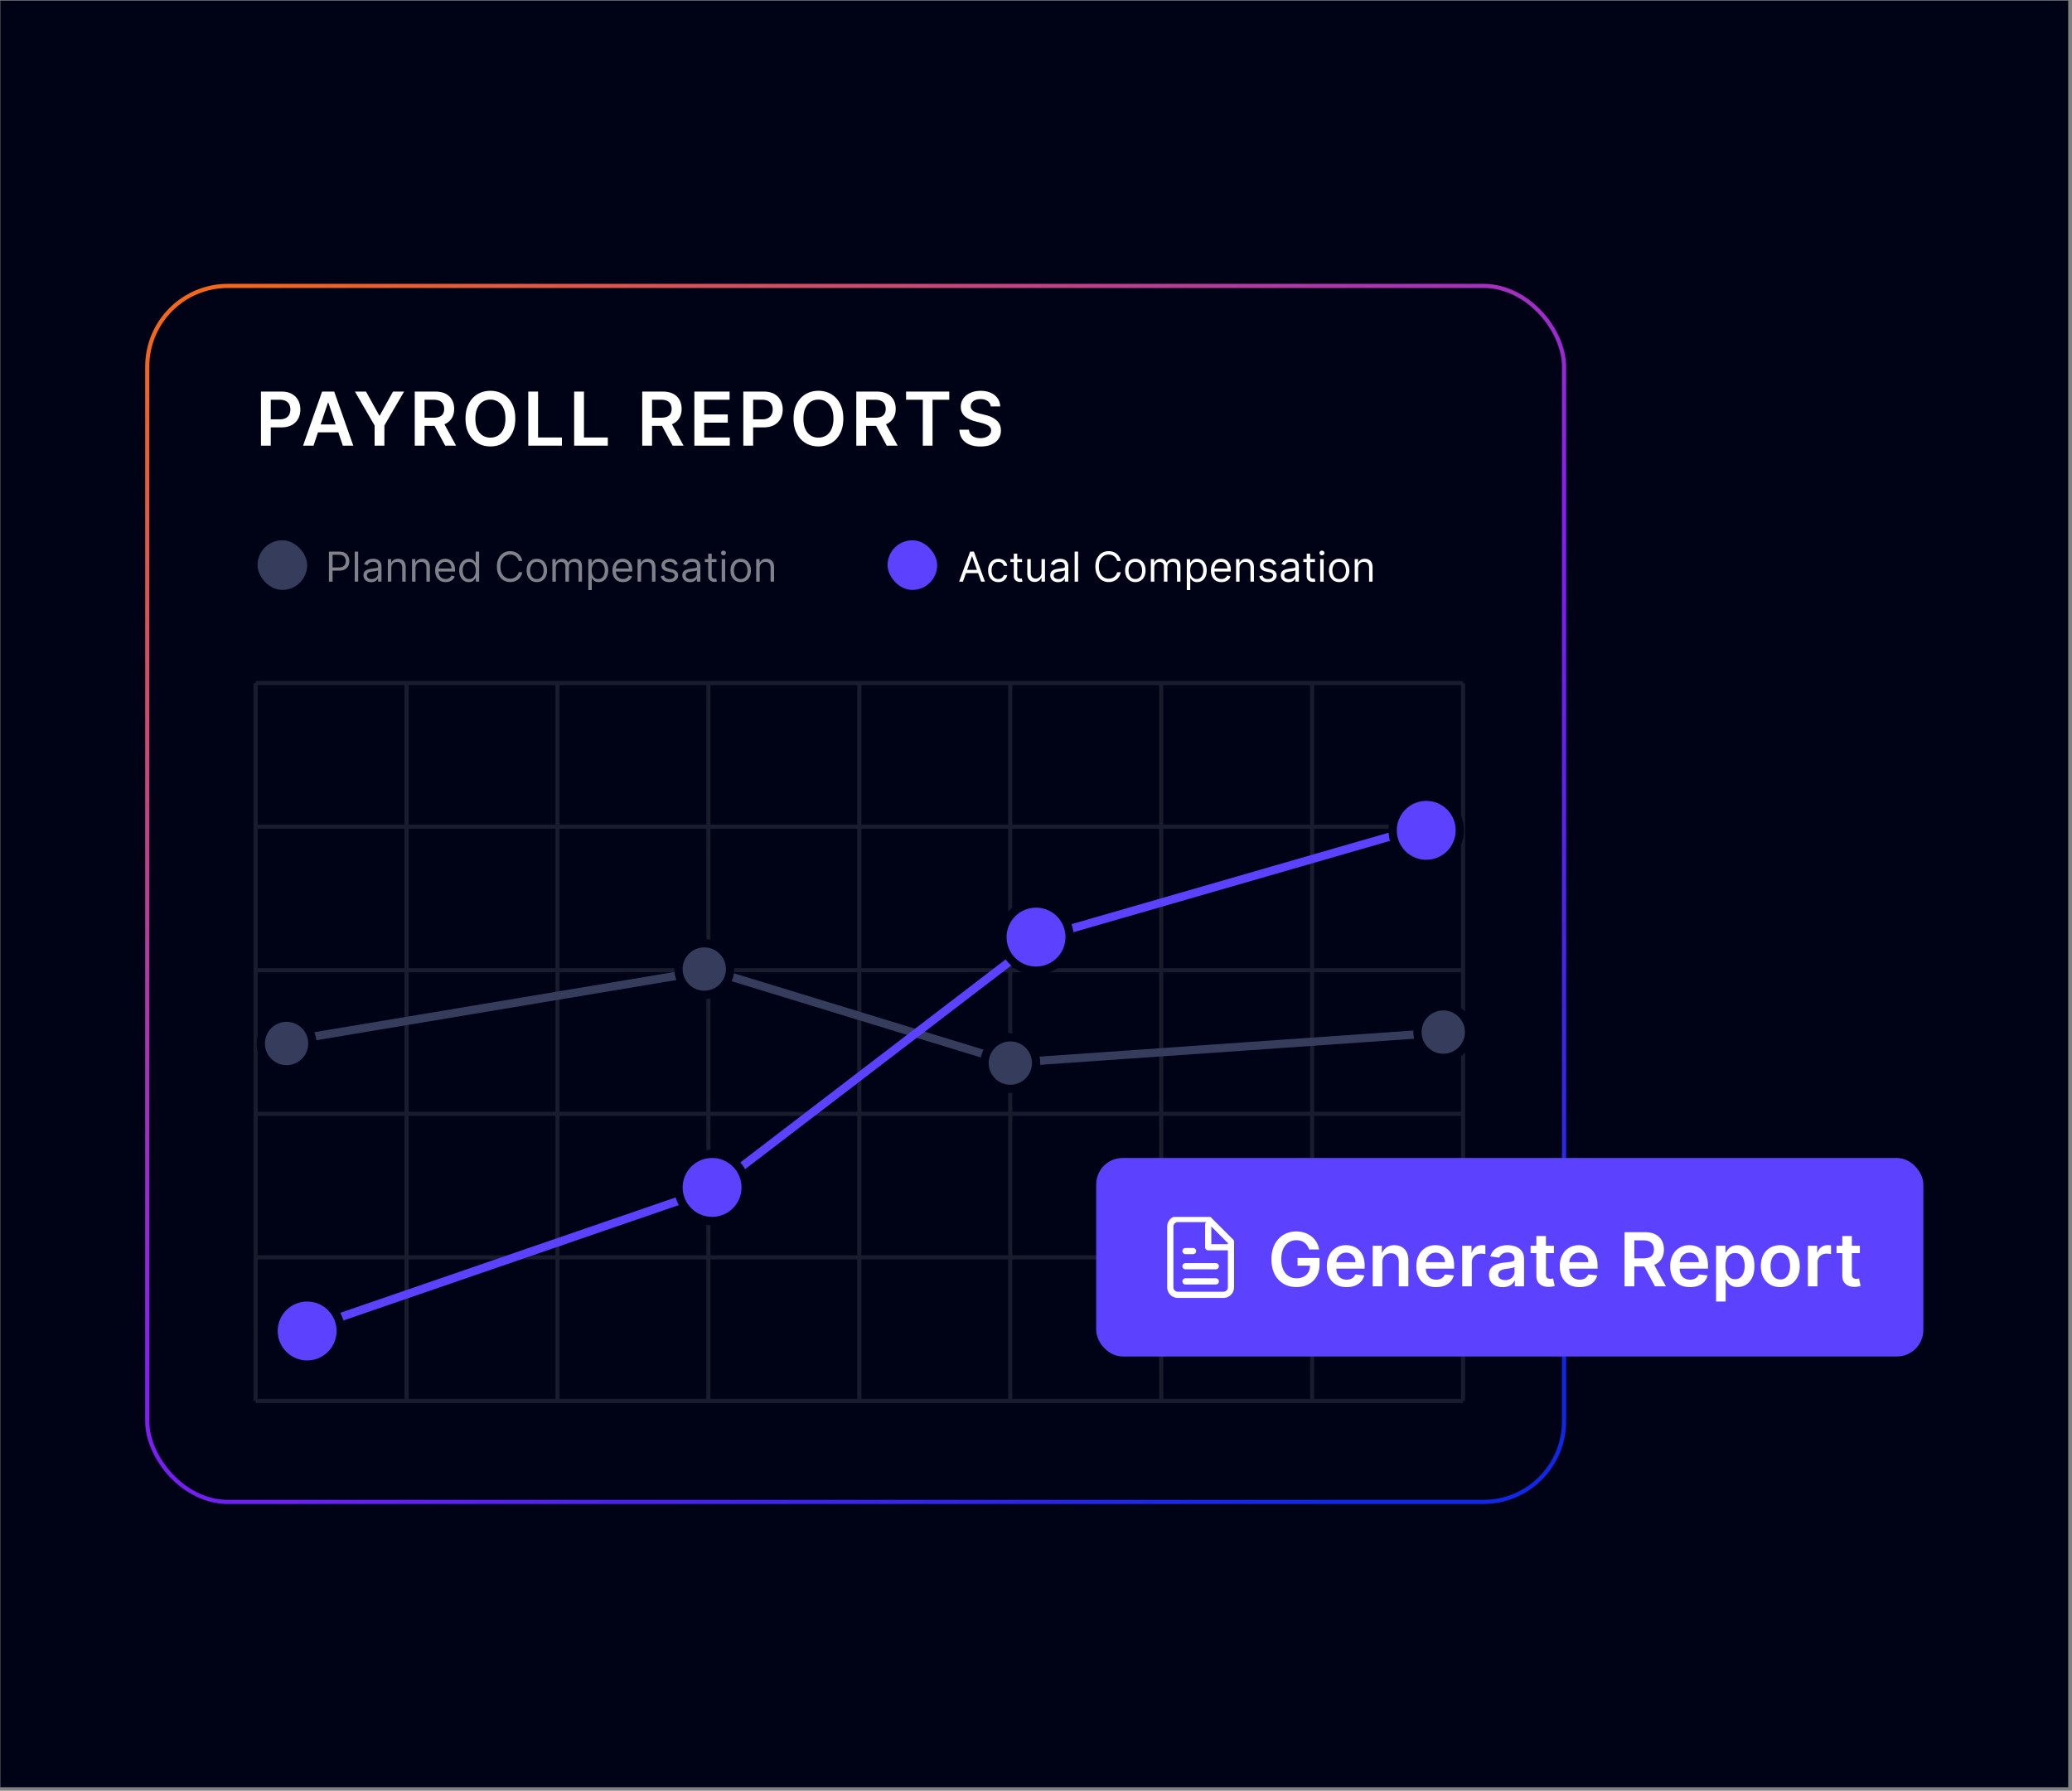 <svg xmlns="http://www.w3.org/2000/svg" width="501" height="433" fill="none"><rect width="100%" height="100%" fill="#808080" stroke="none"/><path fill="#000315" d="M.081.147h500v432h-500z"/><rect width="342.575" height="294.034" x="35.606" y="69.13" fill="#000315" stroke="url(#a)" rx="19.5"/><path stroke="#fff" d="M61.809 165.174v173.568M98.303 165.174v173.568M134.797 165.174v173.568M171.29 165.174v173.568M207.784 165.174v173.568M244.277 165.174v173.568M280.771 165.174v173.568M317.266 165.174v173.568M353.759 165.174v173.568M61.809 165.174h291.95M61.809 199.887h291.95M61.809 234.601h291.95M61.809 269.315h291.95M61.809 304.028h291.95M61.809 338.742h291.95" opacity=".1"/><path stroke="#363C5B" stroke-width="2" d="m73.903 250.949 97.731-16.345 73.049 22.349 100.4-7.005"/><path stroke="#5C42FF" stroke-width="2" d="m344.412 199.887-92.569 26.703-79.664 60.971-97.02 33.379M172.18 287.562 75.16 320.94"/><circle cx="7.121" cy="7.121" r="8.121" fill="#5C42FF" stroke="#000315" stroke-width="2" transform="matrix(-1 0 0 1 351.979 193.657)"/><circle cx="7.121" cy="7.121" r="8.121" fill="#5C42FF" stroke="#000315" stroke-width="2" transform="matrix(-1 0 0 1 257.629 219.469)"/><circle cx="7.121" cy="7.121" r="8.121" fill="#5C42FF" stroke="#000315" stroke-width="2" transform="matrix(-1 0 0 1 179.301 279.996)"/><circle cx="7.121" cy="7.121" r="8.121" fill="#5C42FF" stroke="#000315" stroke-width="2" transform="matrix(-1 0 0 1 81.39 314.709)"/><path fill="#fff" d="M63.1 107.768v-13.09h4.909c1.006 0 1.85.187 2.531.562.686.375 1.204.89 1.553 1.547.354.652.53 1.393.53 2.224 0 .84-.176 1.585-.53 2.237a3.792 3.792 0 0 1-1.566 1.541c-.69.371-1.54.556-2.55.556h-3.254v-1.95h2.934c.588 0 1.07-.102 1.445-.306.375-.205.652-.486.83-.844.184-.358.276-.77.276-1.234 0-.464-.092-.873-.275-1.227a1.867 1.867 0 0 0-.838-.825c-.374-.2-.858-.3-1.45-.3H65.47v11.109H63.1Zm12.706 0h-2.531l4.608-13.09h2.928l4.615 13.09h-2.531l-3.497-10.406h-.102l-3.49 10.406Zm.083-5.133h6.903v1.905H75.89v-1.905Zm9.93-7.958h2.679l3.202 5.792h.128l3.202-5.792h2.679l-4.763 8.208v4.883h-2.365v-4.883l-4.762-8.208Zm14.469 13.091v-13.09h4.909c1.006 0 1.85.174 2.531.523.686.35 1.204.84 1.554 1.47.353.627.53 1.358.53 2.193 0 .84-.179 1.568-.537 2.186-.353.614-.875 1.089-1.566 1.426-.69.332-1.538.498-2.544.498h-3.496v-1.968h3.177c.588 0 1.069-.081 1.444-.243.375-.167.652-.407.831-.723.183-.32.275-.711.275-1.176 0-.464-.092-.86-.275-1.189a1.747 1.747 0 0 0-.837-.754c-.375-.175-.859-.262-1.451-.262h-2.173v11.109h-2.372Zm6.763-5.932 3.241 5.932h-2.647l-3.183-5.932h2.589Zm17.542-.613c0 1.41-.265 2.618-.793 3.624-.524 1.002-1.24 1.769-2.148 2.301-.903.533-1.928.799-3.074.799-1.147 0-2.174-.266-3.081-.799-.904-.537-1.62-1.306-2.148-2.307-.524-1.006-.786-2.212-.786-3.618 0-1.41.262-2.617.786-3.618.528-1.006 1.244-1.775 2.148-2.308.907-.532 1.934-.799 3.081-.799 1.146 0 2.171.267 3.074.8.908.532 1.624 1.301 2.148 2.307.528 1.001.793 2.207.793 3.618Zm-2.385 0c0-.993-.155-1.83-.466-2.512-.307-.686-.733-1.204-1.279-1.553-.545-.354-1.174-.531-1.885-.531-.712 0-1.341.177-1.886.53-.545.35-.974.868-1.285 1.554-.307.682-.46 1.519-.46 2.512 0 .993.153 1.832.46 2.518.311.682.74 1.2 1.285 1.554.545.349 1.174.524 1.886.524.711 0 1.34-.175 1.885-.524.546-.354.972-.872 1.279-1.554.311-.686.466-1.525.466-2.518Zm5.527 6.545v-13.09h2.371v11.102h5.766v1.988h-8.137Zm11.095 0v-13.09h2.371v11.102h5.766v1.988h-8.137Zm16.46 0v-13.09h4.909c1.006 0 1.85.174 2.531.523.686.35 1.204.84 1.554 1.47.353.627.53 1.358.53 2.193 0 .84-.179 1.568-.537 2.186-.353.614-.875 1.089-1.566 1.426-.69.332-1.538.498-2.544.498h-3.496v-1.968h3.177c.588 0 1.069-.081 1.444-.243.375-.167.652-.407.831-.723.183-.32.275-.711.275-1.176 0-.464-.092-.86-.275-1.189a1.747 1.747 0 0 0-.837-.754c-.375-.175-.859-.262-1.451-.262h-2.174v11.109h-2.371Zm6.763-5.932 3.241 5.932h-2.647l-3.183-5.932h2.589Zm5.844 5.932v-13.09h8.514v1.987h-6.142v3.554h5.701v1.988h-5.701v3.573h6.193v1.988h-8.565Zm11.834 0v-13.09h4.909c1.005 0 1.849.187 2.531.562.686.375 1.204.89 1.553 1.547.354.652.531 1.393.531 2.224 0 .84-.177 1.585-.531 2.237-.353.652-.875 1.166-1.566 1.541-.69.371-1.54.556-2.55.556h-3.254v-1.95h2.934c.588 0 1.07-.102 1.445-.306.375-.205.652-.486.831-.844.183-.358.275-.77.275-1.234 0-.464-.092-.873-.275-1.227a1.865 1.865 0 0 0-.838-.825c-.375-.2-.858-.3-1.451-.3h-2.173v11.109h-2.371Zm24.181-6.545c0 1.41-.264 2.618-.793 3.624-.524 1.002-1.24 1.769-2.147 2.301-.904.533-1.929.799-3.075.799-1.146 0-2.173-.266-3.081-.799-.903-.537-1.619-1.306-2.148-2.307-.524-1.006-.786-2.212-.786-3.618 0-1.41.262-2.617.786-3.618.529-1.006 1.245-1.775 2.148-2.308.908-.532 1.935-.799 3.081-.799s2.171.267 3.075.8c.907.532 1.623 1.301 2.147 2.307.529 1.001.793 2.207.793 3.618Zm-2.384 0c0-.993-.156-1.83-.467-2.512-.307-.686-.733-1.204-1.278-1.553-.546-.354-1.174-.531-1.886-.531-.711 0-1.34.177-1.886.53-.545.35-.973.868-1.284 1.554-.307.682-.461 1.519-.461 2.512 0 .993.154 1.832.461 2.518.311.682.739 1.2 1.284 1.554.546.349 1.175.524 1.886.524.712 0 1.34-.175 1.886-.524.545-.354.971-.872 1.278-1.554.311-.686.467-1.525.467-2.518Zm5.526 6.545v-13.09h4.909c1.006 0 1.85.174 2.531.523.687.35 1.204.84 1.554 1.47.353.627.53 1.358.53 2.193 0 .84-.179 1.568-.537 2.186-.353.614-.875 1.089-1.566 1.426-.69.332-1.538.498-2.544.498h-3.496v-1.968h3.177c.588 0 1.069-.081 1.444-.243.375-.167.652-.407.831-.723.183-.32.275-.711.275-1.176 0-.464-.092-.86-.275-1.189a1.747 1.747 0 0 0-.837-.754c-.375-.175-.859-.262-1.451-.262h-2.173v11.109h-2.372Zm6.763-5.932 3.241 5.932h-2.647l-3.183-5.932h2.589Zm5.269-5.17v-1.989h10.444v1.988h-4.046v11.103h-2.352V96.665h-4.046Zm20.472 1.61c-.059-.558-.311-.993-.754-1.304-.439-.31-1.01-.466-1.713-.466-.494 0-.918.074-1.272.223-.354.15-.624.352-.812.608a1.478 1.478 0 0 0-.287.875c0 .273.061.51.185.71.128.2.3.37.518.511.217.136.458.251.722.345.264.094.53.173.799.237l1.227.307c.495.115.97.27 1.426.466.46.196.871.443 1.233.742.367.298.657.658.87 1.08.213.422.319.916.319 1.483 0 .767-.196 1.442-.588 2.026-.392.58-.959 1.034-1.7 1.362-.737.324-1.63.485-2.678.485-1.019 0-1.903-.157-2.653-.473-.746-.315-1.33-.775-1.752-1.38-.417-.605-.643-1.343-.677-2.212h2.333c.034.456.175.835.422 1.138.247.302.569.528.965.677.401.15.848.224 1.342.224.516 0 .968-.077 1.356-.23.392-.158.698-.375.92-.652a1.57 1.57 0 0 0 .339-.984c-.004-.341-.105-.622-.301-.844-.196-.226-.471-.413-.824-.563a8.088 8.088 0 0 0-1.228-.409l-1.489-.383c-1.078-.277-1.93-.697-2.557-1.259-.622-.567-.933-1.32-.933-2.257 0-.771.209-1.447.627-2.026.421-.58.995-1.03 1.719-1.349.724-.324 1.545-.486 2.461-.486.929 0 1.743.162 2.442.486.703.32 1.255.765 1.655 1.336.401.567.607 1.219.62 1.956h-2.282Z"/><path fill="#fff" d="M79.534 140.642v-7.273h2.457c.57 0 1.037.103 1.4.309.364.204.634.48.81.828.174.348.262.736.262 1.164 0 .429-.088.818-.263 1.169-.173.35-.44.63-.802.838-.363.206-.827.309-1.392.309h-1.762v-.781h1.733c.39 0 .704-.068.941-.203s.409-.317.515-.547c.11-.232.163-.493.163-.785a1.8 1.8 0 0 0-.163-.781 1.172 1.172 0 0 0-.518-.54c-.24-.132-.557-.198-.952-.198h-1.548v6.491h-.881Zm7.072-7.273v7.273h-.838v-7.273h.838Zm3.14 7.401a2.22 2.22 0 0 1-.94-.195 1.623 1.623 0 0 1-.672-.572c-.166-.251-.249-.554-.249-.909 0-.313.062-.566.185-.76.123-.197.288-.351.494-.462.206-.111.433-.194.682-.248.25-.057.503-.102.756-.135.331-.043.6-.075.806-.096.208-.024.36-.063.454-.117.098-.055.146-.15.146-.284v-.029c0-.35-.096-.623-.287-.817-.19-.194-.478-.291-.864-.291-.4 0-.713.088-.94.263a1.55 1.55 0 0 0-.48.561l-.795-.284c.142-.332.331-.59.568-.774.239-.187.5-.317.781-.391.284-.076.563-.113.838-.113.175 0 .377.021.604.063.23.041.45.125.664.253.215.127.394.32.536.578.142.258.213.604.213 1.037v3.594h-.838v-.739h-.043a1.465 1.465 0 0 1-.284.38c-.132.135-.309.25-.529.345-.22.095-.489.142-.806.142Zm.128-.753c.332 0 .61-.065.838-.195a1.335 1.335 0 0 0 .696-1.154v-.767c-.035.042-.114.081-.234.117a3.968 3.968 0 0 1-.412.089 17.41 17.41 0 0 1-.803.106 3.237 3.237 0 0 0-.61.139 1.051 1.051 0 0 0-.455.28c-.114.123-.17.291-.17.504 0 .292.107.512.323.661.217.147.493.22.827.22Zm4.74-2.656v3.281h-.838v-5.454h.81v.852h.07c.128-.277.322-.5.583-.668.26-.17.596-.255 1.008-.255.37 0 .693.075.97.227.277.149.492.376.646.682.154.303.231.686.231 1.15v3.466h-.838v-3.409c0-.429-.111-.762-.334-1.001-.222-.242-.528-.363-.916-.363-.268 0-.507.058-.717.174a1.249 1.249 0 0 0-.494.508 1.68 1.68 0 0 0-.181.81Zm5.85 0v3.281h-.839v-5.454h.81v.852h.071c.128-.277.322-.5.583-.668.26-.17.596-.255 1.008-.255.369 0 .693.075.969.227.277.149.493.376.647.682.154.303.231.686.231 1.15v3.466h-.838v-3.409c0-.429-.112-.762-.334-1.001-.223-.242-.528-.363-.916-.363-.268 0-.507.058-.718.174a1.245 1.245 0 0 0-.493.508c-.121.223-.181.493-.181.81Zm7.298 3.395c-.526 0-.979-.116-1.36-.348a2.338 2.338 0 0 1-.877-.98c-.204-.422-.306-.912-.306-1.471 0-.558.102-1.051.306-1.477a2.41 2.41 0 0 1 .859-1.001c.369-.242.8-.362 1.293-.362.284 0 .564.047.841.142.277.094.529.248.757.461.227.211.408.49.543.838.135.348.203.777.203 1.286v.355h-4.205v-.725h3.352c0-.307-.061-.582-.184-.823a1.393 1.393 0 0 0-.519-.572 1.447 1.447 0 0 0-.788-.21c-.334 0-.623.083-.867.249a1.631 1.631 0 0 0-.557.639c-.13.263-.196.545-.196.845v.483c0 .412.071.761.214 1.048.144.284.344.501.6.65.255.146.552.22.891.22.22 0 .419-.031.597-.092a1.27 1.27 0 0 0 .465-.285c.13-.127.231-.286.302-.475l.809.227a1.787 1.787 0 0 1-.429.724c-.202.206-.45.367-.746.483a2.76 2.76 0 0 1-.998.171Zm5.593 0c-.455 0-.856-.115-1.204-.345a2.326 2.326 0 0 1-.817-.98c-.196-.424-.294-.924-.294-1.502 0-.573.098-1.07.294-1.491.197-.422.47-.747.821-.977a2.16 2.16 0 0 1 1.214-.344c.355 0 .636.059.842.177.208.116.367.249.476.398.111.147.197.267.259.362h.071v-2.685h.838v7.273h-.81v-.838h-.099a5.406 5.406 0 0 1-.263.376c-.113.15-.276.283-.486.402-.211.116-.492.174-.842.174Zm.114-.753c.336 0 .62-.088.852-.263.232-.177.408-.422.529-.735.121-.315.181-.678.181-1.09 0-.407-.059-.764-.177-1.069a1.556 1.556 0 0 0-.526-.717c-.232-.173-.518-.26-.859-.26-.355 0-.651.092-.888.274-.234.18-.411.425-.529.735a2.922 2.922 0 0 0-.174 1.037c0 .388.059.741.177 1.058.121.315.299.566.533.753.237.185.53.277.881.277Zm12.816-4.361h-.881a1.838 1.838 0 0 0-.742-1.15 2 2 0 0 0-.607-.299 2.44 2.44 0 0 0-.696-.099c-.441 0-.84.111-1.197.334-.355.222-.638.55-.849.983-.208.434-.312.965-.312 1.595 0 .629.104 1.161.312 1.594.211.433.494.761.849.984.357.222.756.334 1.197.334.241 0 .473-.033.696-.1.222-.066.425-.164.607-.295a1.855 1.855 0 0 0 .742-1.154h.881a2.927 2.927 0 0 1-.363.998 2.71 2.71 0 0 1-1.53 1.215c-.322.106-.666.16-1.033.16-.621 0-1.172-.152-1.655-.455-.483-.303-.863-.734-1.14-1.293-.277-.558-.416-1.221-.416-1.988 0-.767.139-1.43.416-1.989.277-.559.657-.989 1.14-1.293.483-.303 1.034-.454 1.655-.454.367 0 .711.053 1.033.16.324.106.617.263.877.468.261.204.478.453.653.746.176.291.296.624.363.998Zm3.525 5.114c-.492 0-.924-.117-1.296-.352a2.391 2.391 0 0 1-.867-.984c-.206-.421-.308-.913-.308-1.477 0-.568.102-1.064.308-1.488.209-.423.498-.753.867-.987.372-.234.804-.351 1.296-.351.493 0 .923.117 1.293.351.371.234.66.564.866.987.209.424.313.92.313 1.488 0 .564-.104 1.056-.313 1.477-.206.422-.495.75-.866.984-.37.235-.8.352-1.293.352Zm0-.753c.374 0 .682-.096.923-.288.242-.192.421-.444.537-.756.116-.313.174-.651.174-1.016 0-.364-.058-.704-.174-1.019a1.712 1.712 0 0 0-.537-.763c-.241-.195-.549-.292-.923-.292s-.682.097-.923.292a1.71 1.71 0 0 0-.536.763 2.927 2.927 0 0 0-.174 1.019c0 .365.058.703.174 1.016.116.312.294.564.536.756.241.192.549.288.923.288Zm3.751.639v-5.454h.81v.852h.071c.113-.291.297-.517.55-.678.253-.164.558-.245.913-.245.36 0 .659.081.898.245a1.6 1.6 0 0 1 .565.678h.057a1.58 1.58 0 0 1 .628-.671c.28-.168.615-.252 1.005-.252.488 0 .887.152 1.197.458.31.303.465.775.465 1.417v3.65h-.838v-3.65c0-.403-.11-.691-.33-.863-.22-.173-.48-.26-.778-.26-.383 0-.681.116-.891.348-.211.23-.316.521-.316.874v3.551h-.853v-3.736c0-.31-.1-.56-.301-.749-.202-.192-.461-.288-.778-.288-.218 0-.422.058-.611.174a1.313 1.313 0 0 0-.454.483 1.423 1.423 0 0 0-.171.707v3.409h-.838Zm8.691 2.046v-7.5h.81v.866h.099a7.74 7.74 0 0 1 .256-.362c.111-.149.27-.282.476-.398.208-.118.49-.177.845-.177.459 0 .864.114 1.215.344.35.23.623.555.82.977.196.421.295.918.295 1.491 0 .578-.099 1.078-.295 1.502a2.326 2.326 0 0 1-.817.98c-.348.23-.749.345-1.204.345-.35 0-.631-.058-.841-.174a1.561 1.561 0 0 1-.487-.402 5.777 5.777 0 0 1-.263-.376h-.071v2.884h-.838Zm.824-4.773c0 .412.061.775.181 1.09.121.313.297.558.529.735.232.175.517.263.853.263.35 0 .643-.092.877-.277.237-.187.414-.438.533-.753.12-.317.181-.67.181-1.058 0-.384-.06-.729-.178-1.037a1.601 1.601 0 0 0-.529-.735c-.234-.182-.529-.274-.884-.274-.341 0-.628.087-.86.26-.232.17-.407.409-.525.717a2.935 2.935 0 0 0-.178 1.069Zm7.557 2.841c-.525 0-.979-.116-1.36-.348a2.338 2.338 0 0 1-.877-.98c-.204-.422-.306-.912-.306-1.471 0-.558.102-1.051.306-1.477a2.41 2.41 0 0 1 .859-1.001c.37-.242.8-.362 1.293-.362.284 0 .564.047.841.142.277.094.53.248.757.461.227.211.408.49.543.838.135.348.203.777.203 1.286v.355h-4.205v-.725h3.352c0-.307-.061-.582-.184-.823a1.393 1.393 0 0 0-.519-.572 1.447 1.447 0 0 0-.788-.21c-.334 0-.623.083-.867.249a1.631 1.631 0 0 0-.557.639c-.13.263-.195.545-.195.845v.483c0 .412.071.761.213 1.048.144.284.344.501.6.65.255.146.553.22.891.22.22 0 .419-.031.597-.092a1.27 1.27 0 0 0 .465-.285c.13-.127.231-.286.302-.475l.809.227a1.787 1.787 0 0 1-.429.724c-.202.206-.45.367-.746.483a2.76 2.76 0 0 1-.998.171Zm4.372-3.395v3.281h-.839v-5.454h.81v.852h.071c.128-.277.322-.5.583-.668.26-.17.596-.255 1.008-.255.369 0 .693.075.97.227.276.149.492.376.646.682.154.303.231.686.231 1.15v3.466h-.838v-3.409c0-.429-.112-.762-.334-1.001-.223-.242-.528-.363-.916-.363-.268 0-.507.058-.718.174a1.245 1.245 0 0 0-.493.508c-.121.223-.181.493-.181.81Zm8.875-.952-.753.213a1.39 1.39 0 0 0-.21-.366c-.09-.12-.213-.22-.369-.298a1.341 1.341 0 0 0-.6-.117c-.334 0-.612.077-.835.231-.22.151-.33.344-.33.579 0 .208.076.372.227.493.152.121.389.222.711.302l.809.199c.488.118.851.299 1.09.543.24.242.359.553.359.934 0 .313-.09.592-.27.838a1.79 1.79 0 0 1-.745.583 2.73 2.73 0 0 1-1.116.213c-.556 0-1.016-.121-1.381-.362-.365-.242-.595-.595-.692-1.059l.795-.199c.076.294.219.514.43.661.213.147.491.22.834.22.391 0 .701-.083.931-.248.232-.169.348-.37.348-.604a.636.636 0 0 0-.199-.476c-.133-.13-.336-.227-.611-.291l-.909-.213c-.5-.119-.867-.302-1.101-.551-.232-.251-.348-.564-.348-.941 0-.308.086-.58.259-.817.175-.236.413-.422.714-.557a2.504 2.504 0 0 1 1.03-.202c.54 0 .963.118 1.271.355.31.236.53.549.661.937Zm2.966 4.361c-.346 0-.66-.065-.941-.195a1.616 1.616 0 0 1-.671-.572c-.166-.251-.249-.554-.249-.909 0-.313.062-.566.185-.76.123-.197.287-.351.493-.462.206-.111.434-.194.682-.248.251-.057.503-.102.756-.135.332-.043.601-.075.807-.096.208-.024.359-.063.454-.117.097-.055.146-.15.146-.284v-.029c0-.35-.096-.623-.288-.817-.189-.194-.477-.291-.863-.291-.4 0-.714.088-.941.263-.227.175-.387.362-.479.561l-.796-.284c.142-.332.332-.59.568-.774.24-.187.5-.317.782-.391.284-.076.563-.113.838-.113.175 0 .376.021.603.063.23.041.451.125.665.253.215.127.394.32.536.578.142.258.213.604.213 1.037v3.594h-.838v-.739h-.043a1.46 1.46 0 0 1-.284.38 1.65 1.65 0 0 1-.529.345c-.22.095-.489.142-.806.142Zm.128-.753c.331 0 .61-.065.838-.195a1.337 1.337 0 0 0 .696-1.154v-.767c-.036.042-.114.081-.235.117a3.914 3.914 0 0 1-.412.089c-.153.023-.304.045-.451.063l-.351.043a3.232 3.232 0 0 0-.611.139 1.05 1.05 0 0 0-.454.28c-.114.123-.171.291-.171.504 0 .292.108.512.323.661.218.147.494.22.828.22Zm6.274-4.829v.71h-2.827v-.71h2.827Zm-2.003-1.307h.838v5.199c0 .236.034.414.103.532a.538.538 0 0 0 .27.235c.111.038.228.056.351.056.093 0 .168-.004.228-.014l.142-.028.17.753a1.857 1.857 0 0 1-.625.099c-.237 0-.469-.051-.696-.153a1.369 1.369 0 0 1-.561-.465c-.147-.208-.22-.471-.22-.788v-5.426Zm3.263 6.761v-5.454h.838v5.454h-.838Zm.426-6.364a.595.595 0 0 1-.422-.166.538.538 0 0 1-.174-.402c0-.156.058-.29.174-.401a.596.596 0 0 1 .422-.167c.164 0 .303.056.419.167a.529.529 0 0 1 .178.401c0 .157-.059.29-.178.402a.583.583 0 0 1-.419.166Zm4.163 6.478c-.492 0-.924-.117-1.296-.352a2.382 2.382 0 0 1-.866-.984c-.206-.421-.309-.913-.309-1.477 0-.568.103-1.064.309-1.488.208-.423.497-.753.866-.987.372-.234.804-.351 1.296-.351.493 0 .924.117 1.293.351.372.234.66.564.866.987.209.424.313.92.313 1.488 0 .564-.104 1.056-.313 1.477-.206.422-.494.75-.866.984-.369.235-.8.352-1.293.352Zm0-.753c.374 0 .682-.096.924-.288.241-.192.42-.444.536-.756.116-.313.174-.651.174-1.016 0-.364-.058-.704-.174-1.019a1.718 1.718 0 0 0-.536-.763c-.242-.195-.55-.292-.924-.292s-.682.097-.923.292a1.71 1.71 0 0 0-.536.763 2.927 2.927 0 0 0-.174 1.019c0 .365.058.703.174 1.016.116.312.294.564.536.756.241.192.549.288.923.288Zm4.589-2.642v3.281h-.838v-5.454h.81v.852h.071c.128-.277.322-.5.582-.668.261-.17.597-.255 1.009-.255.369 0 .692.075.969.227.277.149.493.376.646.682.154.303.231.686.231 1.15v3.466h-.838v-3.409c0-.429-.111-.762-.334-1.001-.222-.242-.528-.363-.916-.363-.267 0-.506.058-.717.174a1.253 1.253 0 0 0-.494.508c-.12.223-.181.493-.181.81Z" opacity=".5"/><path fill="#fff" d="M232.832 140.642h-.923l2.67-7.273h.91l2.67 7.273h-.923l-2.174-6.122h-.056l-2.174 6.122Zm.341-2.841h3.722v.781h-3.722v-.781Zm8.221 2.955c-.511 0-.952-.121-1.321-.362a2.371 2.371 0 0 1-.852-.998c-.199-.424-.299-.908-.299-1.453 0-.554.102-1.043.306-1.466.206-.427.492-.759.859-.998.37-.242.8-.362 1.293-.362.383 0 .729.071 1.037.213.308.142.56.34.756.596.197.256.319.554.366.895h-.838a1.295 1.295 0 0 0-.426-.66c-.218-.195-.512-.292-.881-.292-.327 0-.613.086-.859.256a1.661 1.661 0 0 0-.572.714c-.135.305-.202.664-.202 1.076 0 .421.066.788.198 1.101.135.312.325.555.569.728.246.172.535.259.866.259.218 0 .416-.038.593-.114a1.22 1.22 0 0 0 .714-.838h.838a1.938 1.938 0 0 1-1.087 1.481 2.368 2.368 0 0 1-1.058.224Zm5.742-5.568v.71h-2.826v-.71h2.826Zm-2.003-1.307h.839v5.199c0 .236.034.414.102.532a.542.542 0 0 0 .27.235c.112.038.229.056.352.056.092 0 .168-.004.227-.014l.142-.028.171.753a1.857 1.857 0 0 1-.625.099c-.237 0-.469-.051-.696-.153a1.369 1.369 0 0 1-.561-.465c-.147-.208-.221-.471-.221-.788v-5.426Zm6.701 4.531v-3.224h.838v5.454h-.838v-.923h-.056a1.788 1.788 0 0 1-.597.706c-.27.192-.611.288-1.023.288-.341 0-.644-.074-.909-.224a1.565 1.565 0 0 1-.625-.681c-.151-.306-.227-.691-.227-1.155v-3.465h.838v3.409c0 .397.111.715.334.951.225.237.511.355.859.355.209 0 .42-.053.636-.159.218-.107.4-.27.547-.49.149-.221.223-.501.223-.842Zm3.979 2.358c-.346 0-.66-.065-.941-.195a1.625 1.625 0 0 1-.672-.572c-.165-.251-.248-.554-.248-.909 0-.313.061-.566.184-.76.124-.197.288-.351.494-.462.206-.111.433-.194.682-.248.251-.057.503-.102.756-.135.332-.043.6-.075.806-.096.209-.024.36-.063.455-.117.097-.055.146-.15.146-.284v-.029c0-.35-.096-.623-.288-.817-.19-.194-.477-.291-.863-.291-.4 0-.714.088-.941.263a1.562 1.562 0 0 0-.48.561l-.795-.284c.142-.332.331-.59.568-.774.239-.187.5-.317.781-.391.285-.076.564-.113.839-.113.175 0 .376.021.603.063.23.041.451.125.664.253.216.127.394.32.537.578.142.258.213.604.213 1.037v3.594h-.838v-.739h-.043a1.483 1.483 0 0 1-.284.38 1.65 1.65 0 0 1-.529.345c-.22.095-.489.142-.806.142Zm.127-.753c.332 0 .611-.065.838-.195a1.333 1.333 0 0 0 .697-1.154v-.767c-.036.042-.114.081-.235.117a3.97 3.97 0 0 1-.412.089 17.35 17.35 0 0 1-.802.106 3.232 3.232 0 0 0-.611.139 1.053 1.053 0 0 0-.455.28c-.113.123-.17.291-.17.504 0 .292.108.512.323.661.218.147.494.22.827.22Zm4.74-6.648v7.273h-.838v-7.273h.838Zm10.314 2.273h-.881a1.838 1.838 0 0 0-.742-1.15 2 2 0 0 0-.607-.299 2.44 2.44 0 0 0-.696-.099c-.441 0-.84.111-1.197.334-.355.222-.638.55-.849.983-.208.434-.312.965-.312 1.595 0 .629.104 1.161.312 1.594.211.433.494.761.849.984.357.222.756.334 1.197.334.241 0 .473-.033.696-.1.222-.066.425-.164.607-.295a1.868 1.868 0 0 0 .742-1.154h.881a2.927 2.927 0 0 1-.363.998 2.727 2.727 0 0 1-.653.75c-.26.203-.553.358-.877.465-.322.106-.666.16-1.033.16-.621 0-1.172-.152-1.655-.455-.483-.303-.863-.734-1.14-1.293-.277-.558-.416-1.221-.416-1.988 0-.767.139-1.43.416-1.989.277-.559.657-.989 1.14-1.293.483-.303 1.034-.454 1.655-.454.367 0 .711.053 1.033.16.324.106.617.263.877.468.26.204.478.453.653.746.176.291.296.624.363.998Zm3.525 5.114c-.492 0-.924-.117-1.296-.352a2.391 2.391 0 0 1-.867-.984c-.206-.421-.309-.913-.309-1.477 0-.568.103-1.064.309-1.488.209-.423.498-.753.867-.987.372-.234.804-.351 1.296-.351.493 0 .923.117 1.293.351.371.234.66.564.866.987.209.424.313.92.313 1.488 0 .564-.104 1.056-.313 1.477-.206.422-.495.75-.866.984-.37.235-.8.352-1.293.352Zm0-.753c.374 0 .682-.096.923-.288.242-.192.421-.444.537-.756.116-.313.174-.651.174-1.016 0-.364-.058-.704-.174-1.019a1.712 1.712 0 0 0-.537-.763c-.241-.195-.549-.292-.923-.292s-.682.097-.923.292a1.71 1.71 0 0 0-.536.763 2.927 2.927 0 0 0-.174 1.019c0 .365.058.703.174 1.016.116.312.294.564.536.756.241.192.549.288.923.288Zm3.751.639v-5.454h.81v.852h.071c.113-.291.297-.517.55-.678.253-.164.558-.245.913-.245.36 0 .659.081.898.245a1.6 1.6 0 0 1 .565.678h.057a1.58 1.58 0 0 1 .628-.671c.28-.168.615-.252 1.005-.252.488 0 .887.152 1.197.458.31.303.465.775.465 1.417v3.65h-.838v-3.65c0-.403-.11-.691-.33-.863-.22-.173-.48-.26-.778-.26-.383 0-.681.116-.891.348-.211.23-.316.521-.316.874v3.551h-.853v-3.736c0-.31-.1-.56-.301-.749-.202-.192-.461-.288-.778-.288-.218 0-.422.058-.611.174a1.323 1.323 0 0 0-.455.483c-.113.204-.17.439-.17.707v3.409h-.838Zm8.691 2.046v-7.5h.81v.866h.099a7.74 7.74 0 0 1 .256-.362c.111-.149.27-.282.476-.398.208-.118.49-.177.845-.177.459 0 .864.114 1.215.344.35.23.623.555.82.977.196.421.295.918.295 1.491 0 .578-.099 1.078-.295 1.502a2.326 2.326 0 0 1-.817.98c-.348.23-.749.345-1.204.345-.35 0-.631-.058-.841-.174a1.561 1.561 0 0 1-.487-.402 5.777 5.777 0 0 1-.263-.376h-.071v2.884h-.838Zm.824-4.773c0 .412.061.775.181 1.09.121.313.297.558.529.735.232.175.517.263.853.263.35 0 .643-.092.877-.277.237-.187.414-.438.533-.753.12-.317.181-.67.181-1.058 0-.384-.06-.729-.178-1.037a1.601 1.601 0 0 0-.529-.735c-.234-.182-.529-.274-.884-.274-.341 0-.628.087-.86.26-.232.17-.407.409-.525.717a2.935 2.935 0 0 0-.178 1.069Zm7.557 2.841c-.526 0-.979-.116-1.36-.348a2.338 2.338 0 0 1-.877-.98c-.204-.422-.306-.912-.306-1.471 0-.558.102-1.051.306-1.477a2.41 2.41 0 0 1 .859-1.001c.37-.242.8-.362 1.293-.362.284 0 .564.047.841.142.277.094.53.248.757.461.227.211.408.49.543.838.135.348.203.777.203 1.286v.355h-4.205v-.725h3.352c0-.307-.061-.582-.184-.823a1.393 1.393 0 0 0-.519-.572 1.447 1.447 0 0 0-.788-.21c-.334 0-.623.083-.867.249a1.631 1.631 0 0 0-.557.639c-.13.263-.195.545-.195.845v.483c0 .412.071.761.213 1.048.144.284.344.501.6.65.255.146.553.22.891.22.22 0 .419-.031.597-.092a1.27 1.27 0 0 0 .465-.285c.13-.127.231-.286.302-.475l.809.227a1.787 1.787 0 0 1-.429.724c-.202.206-.45.367-.746.483a2.76 2.76 0 0 1-.998.171Zm4.372-3.395v3.281h-.839v-5.454h.81v.852h.071c.128-.277.322-.5.583-.668.26-.17.596-.255 1.008-.255.369 0 .693.075.969.227.277.149.493.376.647.682.154.303.231.686.231 1.15v3.466h-.838v-3.409c0-.429-.112-.762-.334-1.001-.223-.242-.528-.363-.916-.363-.268 0-.507.058-.718.174a1.245 1.245 0 0 0-.493.508c-.121.223-.181.493-.181.81Zm8.875-.952-.753.213a1.39 1.39 0 0 0-.21-.366c-.09-.12-.213-.22-.369-.298a1.341 1.341 0 0 0-.6-.117c-.334 0-.612.077-.835.231-.22.151-.33.344-.33.579 0 .208.076.372.227.493.152.121.389.222.711.302l.809.199c.488.118.851.299 1.09.543.24.242.359.553.359.934 0 .313-.09.592-.27.838a1.787 1.787 0 0 1-.746.583 2.722 2.722 0 0 1-1.115.213c-.556 0-1.016-.121-1.381-.362-.365-.242-.595-.595-.692-1.059l.795-.199c.076.294.219.514.43.661.213.147.491.22.834.22.391 0 .701-.083.931-.248.232-.169.348-.37.348-.604a.636.636 0 0 0-.199-.476c-.133-.13-.336-.227-.611-.291l-.909-.213c-.5-.119-.867-.302-1.101-.551-.232-.251-.348-.564-.348-.941 0-.308.086-.58.259-.817.175-.236.413-.422.714-.557a2.504 2.504 0 0 1 1.03-.202c.54 0 .963.118 1.271.355.31.236.53.549.661.937Zm2.966 4.361c-.346 0-.66-.065-.941-.195a1.616 1.616 0 0 1-.671-.572c-.166-.251-.249-.554-.249-.909 0-.313.062-.566.185-.76.123-.197.287-.351.493-.462.206-.111.433-.194.682-.248.251-.057.503-.102.756-.135.332-.043.601-.075.807-.096.208-.024.359-.063.454-.117.097-.055.146-.15.146-.284v-.029c0-.35-.096-.623-.288-.817-.189-.194-.477-.291-.863-.291-.4 0-.714.088-.941.263-.227.175-.387.362-.479.561l-.796-.284c.142-.332.332-.59.568-.774.24-.187.5-.317.782-.391.284-.076.563-.113.838-.113.175 0 .376.021.603.063.23.041.451.125.664.253.216.127.395.32.537.578.142.258.213.604.213 1.037v3.594h-.838v-.739h-.043a1.46 1.46 0 0 1-.284.38 1.65 1.65 0 0 1-.529.345c-.22.095-.489.142-.806.142Zm.128-.753c.331 0 .61-.065.838-.195a1.337 1.337 0 0 0 .696-1.154v-.767c-.036.042-.114.081-.235.117a3.914 3.914 0 0 1-.412.089c-.153.023-.304.045-.451.063l-.351.043a3.232 3.232 0 0 0-.611.139 1.05 1.05 0 0 0-.454.28c-.114.123-.171.291-.171.504 0 .292.108.512.323.661.218.147.494.22.828.22Zm6.274-4.829v.71h-2.827v-.71h2.827Zm-2.003-1.307h.838v5.199c0 .236.034.414.103.532a.538.538 0 0 0 .27.235c.111.038.228.056.351.056.093 0 .168-.004.228-.014l.142-.028.17.753a1.857 1.857 0 0 1-.625.099c-.237 0-.469-.051-.696-.153a1.369 1.369 0 0 1-.561-.465c-.147-.208-.22-.471-.22-.788v-5.426Zm3.263 6.761v-5.454h.838v5.454h-.838Zm.426-6.364a.595.595 0 0 1-.422-.166.538.538 0 0 1-.174-.402c0-.156.058-.29.174-.401a.596.596 0 0 1 .422-.167c.164 0 .303.056.419.167a.529.529 0 0 1 .178.401c0 .157-.059.29-.178.402a.583.583 0 0 1-.419.166Zm4.163 6.478c-.492 0-.924-.117-1.296-.352a2.382 2.382 0 0 1-.866-.984c-.206-.421-.309-.913-.309-1.477 0-.568.103-1.064.309-1.488.208-.423.497-.753.866-.987.372-.234.804-.351 1.296-.351.493 0 .923.117 1.293.351.371.234.66.564.866.987.209.424.313.92.313 1.488 0 .564-.104 1.056-.313 1.477-.206.422-.495.75-.866.984-.37.235-.8.352-1.293.352Zm0-.753c.374 0 .682-.096.923-.288.242-.192.421-.444.537-.756.116-.313.174-.651.174-1.016 0-.364-.058-.704-.174-1.019a1.712 1.712 0 0 0-.537-.763c-.241-.195-.549-.292-.923-.292s-.682.097-.923.292a1.71 1.71 0 0 0-.536.763 2.927 2.927 0 0 0-.174 1.019c0 .365.058.703.174 1.016.116.312.294.564.536.756.241.192.549.288.923.288Zm4.589-2.642v3.281h-.838v-5.454h.81v.852h.071c.128-.277.322-.5.582-.668.261-.17.597-.255 1.009-.255.369 0 .692.075.969.227.277.149.493.376.646.682.154.303.231.686.231 1.15v3.466h-.838v-3.409c0-.429-.111-.762-.334-1.001-.222-.242-.528-.363-.916-.363-.267 0-.506.058-.717.174a1.253 1.253 0 0 0-.494.508c-.12.223-.181.493-.181.81Z"/><rect width="12" height="12" x="62.27" y="130.642" fill="#363C5B" rx="6"/><rect width="200" height="48" x="265.056" y="279.996" fill="#5C42FF" rx="6.393"/><g stroke="#fff" stroke-linecap="round" stroke-linejoin="round" stroke-width="1.5" clip-path="url(#b)"><path d="M292.141 294.759h-7.333a1.83 1.83 0 0 0-1.833 1.833v14.667a1.832 1.832 0 0 0 1.833 1.833h11a1.832 1.832 0 0 0 1.833-1.833v-11l-5.5-5.5Z"/><path d="M292.141 296.089v5.5h5.5M293.974 306.173h-7.333M293.974 309.839h-7.333M288.474 302.506H286.641"/></g><path fill="#fff" d="M316.533 302.122a3.422 3.422 0 0 0-.441-.927 2.862 2.862 0 0 0-.665-.709 2.687 2.687 0 0 0-.882-.441 3.661 3.661 0 0 0-1.087-.154c-.703 0-1.329.177-1.879.531-.55.353-.982.873-1.298 1.559-.311.682-.466 1.513-.466 2.493 0 .989.155 1.826.466 2.512.311.686.744 1.208 1.298 1.566.554.354 1.197.531 1.93.531.665 0 1.24-.128 1.726-.384.49-.255.867-.618 1.132-1.086.264-.473.396-1.027.396-1.662l.537.083h-3.554v-1.854h5.312v1.573c0 1.12-.239 2.09-.716 2.908a4.898 4.898 0 0 1-1.969 1.892c-.835.439-1.794.658-2.876.658-1.206 0-2.265-.27-3.177-.811-.908-.546-1.617-1.319-2.129-2.321-.507-1.005-.761-2.199-.761-3.579 0-1.057.15-2.001.448-2.832.302-.831.724-1.536 1.266-2.116a5.389 5.389 0 0 1 1.904-1.329 6.066 6.066 0 0 1 2.378-.46c.725 0 1.4.106 2.027.319a5.375 5.375 0 0 1 1.668.895c.49.388.893.848 1.208 1.381.315.532.522 1.12.62 1.764h-2.416Zm9.062 9.102c-.984 0-1.834-.204-2.55-.613a4.158 4.158 0 0 1-1.643-1.752c-.384-.758-.575-1.651-.575-2.678 0-1.01.191-1.896.575-2.659a4.355 4.355 0 0 1 1.623-1.79c.695-.43 1.511-.646 2.449-.646.605 0 1.176.098 1.713.294a3.893 3.893 0 0 1 1.432.895c.417.405.745.921.984 1.547.239.622.358 1.364.358 2.225v.709h-8.048v-1.559h5.83a2.48 2.48 0 0 0-.288-1.183 2.094 2.094 0 0 0-.786-.825c-.332-.2-.72-.3-1.163-.3-.473 0-.889.115-1.247.345a2.374 2.374 0 0 0-.837.895 2.586 2.586 0 0 0-.301 1.208v1.362c0 .571.105 1.061.314 1.47.208.405.5.716.875.933.375.213.814.32 1.317.32.337 0 .641-.047.914-.141.273-.098.509-.241.71-.428.2-.188.351-.42.453-.697l2.161.243a3.36 3.36 0 0 1-.78 1.496c-.379.422-.865.75-1.457.984-.593.23-1.27.345-2.033.345Zm8.637-5.944v5.752h-2.314v-9.818h2.212v1.669h.115a2.81 2.81 0 0 1 1.08-1.311c.499-.324 1.115-.486 1.848-.486.677 0 1.267.145 1.77.435.507.29.899.71 1.176 1.259.282.55.42 1.217.416 2.001v6.251h-2.314v-5.893c0-.656-.17-1.17-.511-1.54-.337-.371-.804-.557-1.4-.557-.405 0-.765.09-1.081.269a1.86 1.86 0 0 0-.735.761c-.174.332-.262.735-.262 1.208Zm13.002 5.944c-.985 0-1.835-.204-2.551-.613a4.162 4.162 0 0 1-1.642-1.752c-.384-.758-.576-1.651-.576-2.678 0-1.01.192-1.896.576-2.659a4.348 4.348 0 0 1 1.623-1.79c.695-.43 1.511-.646 2.448-.646.605 0 1.176.098 1.713.294a3.877 3.877 0 0 1 1.432.895c.418.405.746.921.985 1.547.238.622.358 1.364.358 2.225v.709h-8.048v-1.559h5.829a2.49 2.49 0 0 0-.287-1.183 2.108 2.108 0 0 0-.786-.825c-.333-.2-.721-.3-1.164-.3-.473 0-.888.115-1.246.345a2.385 2.385 0 0 0-.838.895 2.573 2.573 0 0 0-.3 1.208v1.362c0 .571.104 1.061.313 1.47.209.405.501.716.876.933.375.213.814.32 1.317.32.336 0 .641-.047.914-.141.273-.098.509-.241.709-.428.201-.188.352-.42.454-.697l2.161.243a3.38 3.38 0 0 1-.78 1.496c-.379.422-.865.75-1.458.984-.592.23-1.269.345-2.032.345Zm6.323-.192v-9.818h2.244v1.637h.102c.179-.567.486-1.004.92-1.311.439-.311.94-.466 1.503-.466.127 0 .27.006.428.019.162.008.296.023.403.045v2.128a2.41 2.41 0 0 0-.467-.089 4.269 4.269 0 0 0-.607-.045c-.422 0-.801.092-1.138.275a2 2 0 0 0-.786.748 2.102 2.102 0 0 0-.288 1.105v5.772h-2.314Zm9.769.199c-.622 0-1.183-.111-1.681-.333a2.743 2.743 0 0 1-1.177-.997c-.285-.439-.428-.98-.428-1.624 0-.553.102-1.012.307-1.374a2.38 2.38 0 0 1 .837-.869 4.22 4.22 0 0 1 1.196-.492c.447-.115.91-.198 1.387-.25a56.432 56.432 0 0 0 1.4-.159c.358-.052.618-.128.779-.231.167-.106.25-.27.25-.492v-.038c0-.482-.143-.854-.429-1.119-.285-.264-.696-.396-1.233-.396-.567 0-1.017.124-1.349.371-.328.247-.55.539-.665.875l-2.16-.306c.17-.597.452-1.095.844-1.496a3.674 3.674 0 0 1 1.438-.908 5.515 5.515 0 0 1 1.879-.307c.473 0 .944.056 1.413.167.468.11.897.294 1.284.549.388.252.699.595.934 1.029.238.435.358.978.358 1.63v6.571h-2.225v-1.348h-.076a2.845 2.845 0 0 1-.595.767 2.866 2.866 0 0 1-.952.569c-.38.14-.825.211-1.336.211Zm.601-1.701c.464 0 .867-.091 1.208-.275.341-.187.603-.434.786-.741.187-.307.281-.641.281-1.004v-1.157c-.072.06-.196.116-.371.167-.17.051-.362.096-.575.134a18.87 18.87 0 0 1-.633.102l-.543.077a4.03 4.03 0 0 0-.927.23 1.542 1.542 0 0 0-.645.447c-.158.188-.237.431-.237.729 0 .426.156.748.467.965.311.218.707.326 1.189.326Zm11.812-8.316v1.79h-5.644v-1.79h5.644Zm-4.251-2.352h2.314v9.217c0 .311.047.55.141.716a.763.763 0 0 0 .383.333c.158.059.333.089.525.089.144 0 .277-.011.396-.032.123-.021.217-.04.281-.057l.39 1.809c-.124.042-.3.089-.53.14a4.393 4.393 0 0 1-.831.09 3.783 3.783 0 0 1-1.566-.262 2.431 2.431 0 0 1-1.106-.908c-.269-.409-.401-.92-.397-1.534v-9.601Zm10.427 12.362c-.984 0-1.834-.204-2.55-.613a4.164 4.164 0 0 1-1.643-1.752c-.383-.758-.575-1.651-.575-2.678 0-1.01.192-1.896.575-2.659.388-.767.929-1.364 1.624-1.79.694-.43 1.51-.646 2.448-.646.605 0 1.176.098 1.713.294a3.893 3.893 0 0 1 1.432.895c.417.405.746.921.984 1.547.239.622.358 1.364.358 2.225v.709h-8.047v-1.559h5.829a2.48 2.48 0 0 0-.288-1.183 2.094 2.094 0 0 0-.786-.825c-.332-.2-.72-.3-1.163-.3-.473 0-.889.115-1.247.345a2.382 2.382 0 0 0-.837.895 2.573 2.573 0 0 0-.3 1.208v1.362c0 .571.104 1.061.313 1.47.209.405.501.716.876.933.375.213.814.32 1.316.32.337 0 .642-.047.914-.141.273-.098.51-.241.71-.428a1.8 1.8 0 0 0 .454-.697l2.16.243a3.36 3.36 0 0 1-.78 1.496c-.379.422-.865.75-1.457.984-.592.23-1.27.345-2.033.345Zm10.891-.192v-13.09h4.909c1.006 0 1.849.174 2.531.524.686.349 1.204.839 1.553 1.47.354.626.531 1.357.531 2.192 0 .84-.179 1.569-.537 2.186-.354.614-.876 1.089-1.566 1.426-.69.332-1.538.498-2.544.498h-3.496v-1.968h3.176c.588 0 1.07-.081 1.445-.243.375-.166.652-.407.831-.723.183-.319.275-.711.275-1.176 0-.464-.092-.86-.275-1.189a1.75 1.75 0 0 0-.837-.754c-.375-.175-.859-.262-1.451-.262h-2.174v11.109h-2.371Zm6.763-5.931 3.24 5.931h-2.646l-3.183-5.931h2.589Zm9.048 6.123c-.985 0-1.835-.204-2.551-.613a4.164 4.164 0 0 1-1.643-1.752c-.383-.758-.575-1.651-.575-2.678 0-1.01.192-1.896.575-2.659.388-.767.929-1.364 1.624-1.79.695-.43 1.511-.646 2.448-.646.605 0 1.176.098 1.713.294a3.885 3.885 0 0 1 1.432.895c.418.405.746.921.984 1.547.239.622.358 1.364.358 2.225v.709h-8.047v-1.559h5.829a2.49 2.49 0 0 0-.287-1.183 2.103 2.103 0 0 0-.787-.825c-.332-.2-.72-.3-1.163-.3-.473 0-.888.115-1.246.345a2.385 2.385 0 0 0-.838.895 2.573 2.573 0 0 0-.3 1.208v1.362c0 .571.104 1.061.313 1.47.209.405.501.716.876.933.375.213.814.32 1.317.32.336 0 .641-.047.914-.141.272-.098.509-.241.709-.428.2-.188.352-.42.454-.697l2.16.243a3.369 3.369 0 0 1-.779 1.496c-.38.422-.865.75-1.458.984-.592.23-1.27.345-2.032.345Zm6.323 3.49v-13.5h2.275v1.624h.135c.119-.239.287-.492.505-.761.217-.273.511-.505.882-.697.371-.196.844-.294 1.419-.294.758 0 1.442.194 2.052.582.613.384 1.099.953 1.457 1.707.362.75.543 1.67.543 2.761 0 1.078-.176 1.994-.53 2.749-.354.754-.835 1.329-1.445 1.726-.609.396-1.299.594-2.071.594-.562 0-1.029-.094-1.4-.281a2.87 2.87 0 0 1-.895-.678 4.383 4.383 0 0 1-.517-.76h-.096v5.228h-2.314Zm2.269-8.591c0 .635.09 1.191.269 1.669.183.477.445.85.786 1.118.345.265.763.397 1.253.397.511 0 .939-.137 1.284-.409.346-.277.606-.655.78-1.132.179-.481.269-1.029.269-1.643 0-.609-.088-1.15-.262-1.623-.175-.473-.435-.844-.78-1.112-.345-.269-.776-.403-1.291-.403-.495 0-.914.13-1.26.39-.345.26-.607.624-.786 1.093-.175.469-.262 1.02-.262 1.655Zm13.264 5.101c-.959 0-1.79-.211-2.493-.633a4.297 4.297 0 0 1-1.637-1.77c-.383-.759-.575-1.645-.575-2.659 0-1.014.192-1.903.575-2.666a4.291 4.291 0 0 1 1.637-1.777c.703-.422 1.534-.633 2.493-.633.958 0 1.789.211 2.492.633a4.237 4.237 0 0 1 1.63 1.777c.388.763.582 1.652.582 2.666s-.194 1.9-.582 2.659a4.242 4.242 0 0 1-1.63 1.77c-.703.422-1.534.633-2.492.633Zm.012-1.853c.52 0 .955-.143 1.304-.429.35-.29.61-.677.78-1.163a4.766 4.766 0 0 0 .262-1.624c0-.601-.087-1.144-.262-1.63-.17-.49-.43-.88-.78-1.169-.349-.29-.784-.435-1.304-.435-.532 0-.976.145-1.329.435-.35.289-.612.679-.786 1.169a4.886 4.886 0 0 0-.256 1.63c0 .597.085 1.138.256 1.624.174.486.436.873.786 1.163.353.286.797.429 1.329.429Zm6.656 1.661v-9.818h2.244v1.637h.102c.179-.567.486-1.004.92-1.311.439-.311.94-.466 1.503-.466.127 0 .27.006.428.019.162.008.296.023.403.045v2.128a2.426 2.426 0 0 0-.467-.089 4.269 4.269 0 0 0-.607-.045c-.422 0-.801.092-1.138.275a2 2 0 0 0-.786.748 2.102 2.102 0 0 0-.288 1.105v5.772h-2.314Zm12.567-9.818v1.79h-5.644v-1.79h5.644Zm-4.251-2.352h2.314v9.217c0 .311.047.55.141.716a.763.763 0 0 0 .383.333c.158.059.333.089.524.089.145 0 .277-.011.397-.032.123-.021.217-.04.281-.057l.39 1.809a5.378 5.378 0 0 1-.531.14 4.393 4.393 0 0 1-.831.09 3.79 3.79 0 0 1-1.566-.262 2.442 2.442 0 0 1-1.106-.908c-.268-.409-.4-.92-.396-1.534v-9.601Z"/><circle cx="5.238" cy="5.238" r="6.238" fill="#363C5B" stroke="#000315" stroke-width="2" transform="matrix(-1 0 0 1 74.53 247.078)"/><circle cx="5.238" cy="5.238" r="6.238" fill="#363C5B" stroke="#000315" stroke-width="2" transform="matrix(-1 0 0 1 175.53 229.078)"/><circle cx="5.238" cy="5.238" r="6.238" fill="#363C5B" stroke="#000315" stroke-width="2" transform="matrix(-1 0 0 1 249.53 251.815)"/><circle cx="5.238" cy="5.238" r="6.238" fill="#363C5B" stroke="#000315" stroke-width="2" transform="matrix(-1 0 0 1 354.213 244.321)"/><rect width="12" height="12" x="214.605" y="130.642" fill="#5C42FF" rx="6"/><defs><linearGradient id="a" x1="20.297" x2="254.742" y1="68.63" y2="456.047" gradientUnits="userSpaceOnUse"><stop stop-color="#FC6D0B"/><stop offset=".514" stop-color="#891DF5"/><stop offset=".898" stop-color="#1028E5"/></linearGradient><clipPath id="b"><path fill="#fff" d="M279.308 294.256h22v22h-22z"/></clipPath></defs></svg>